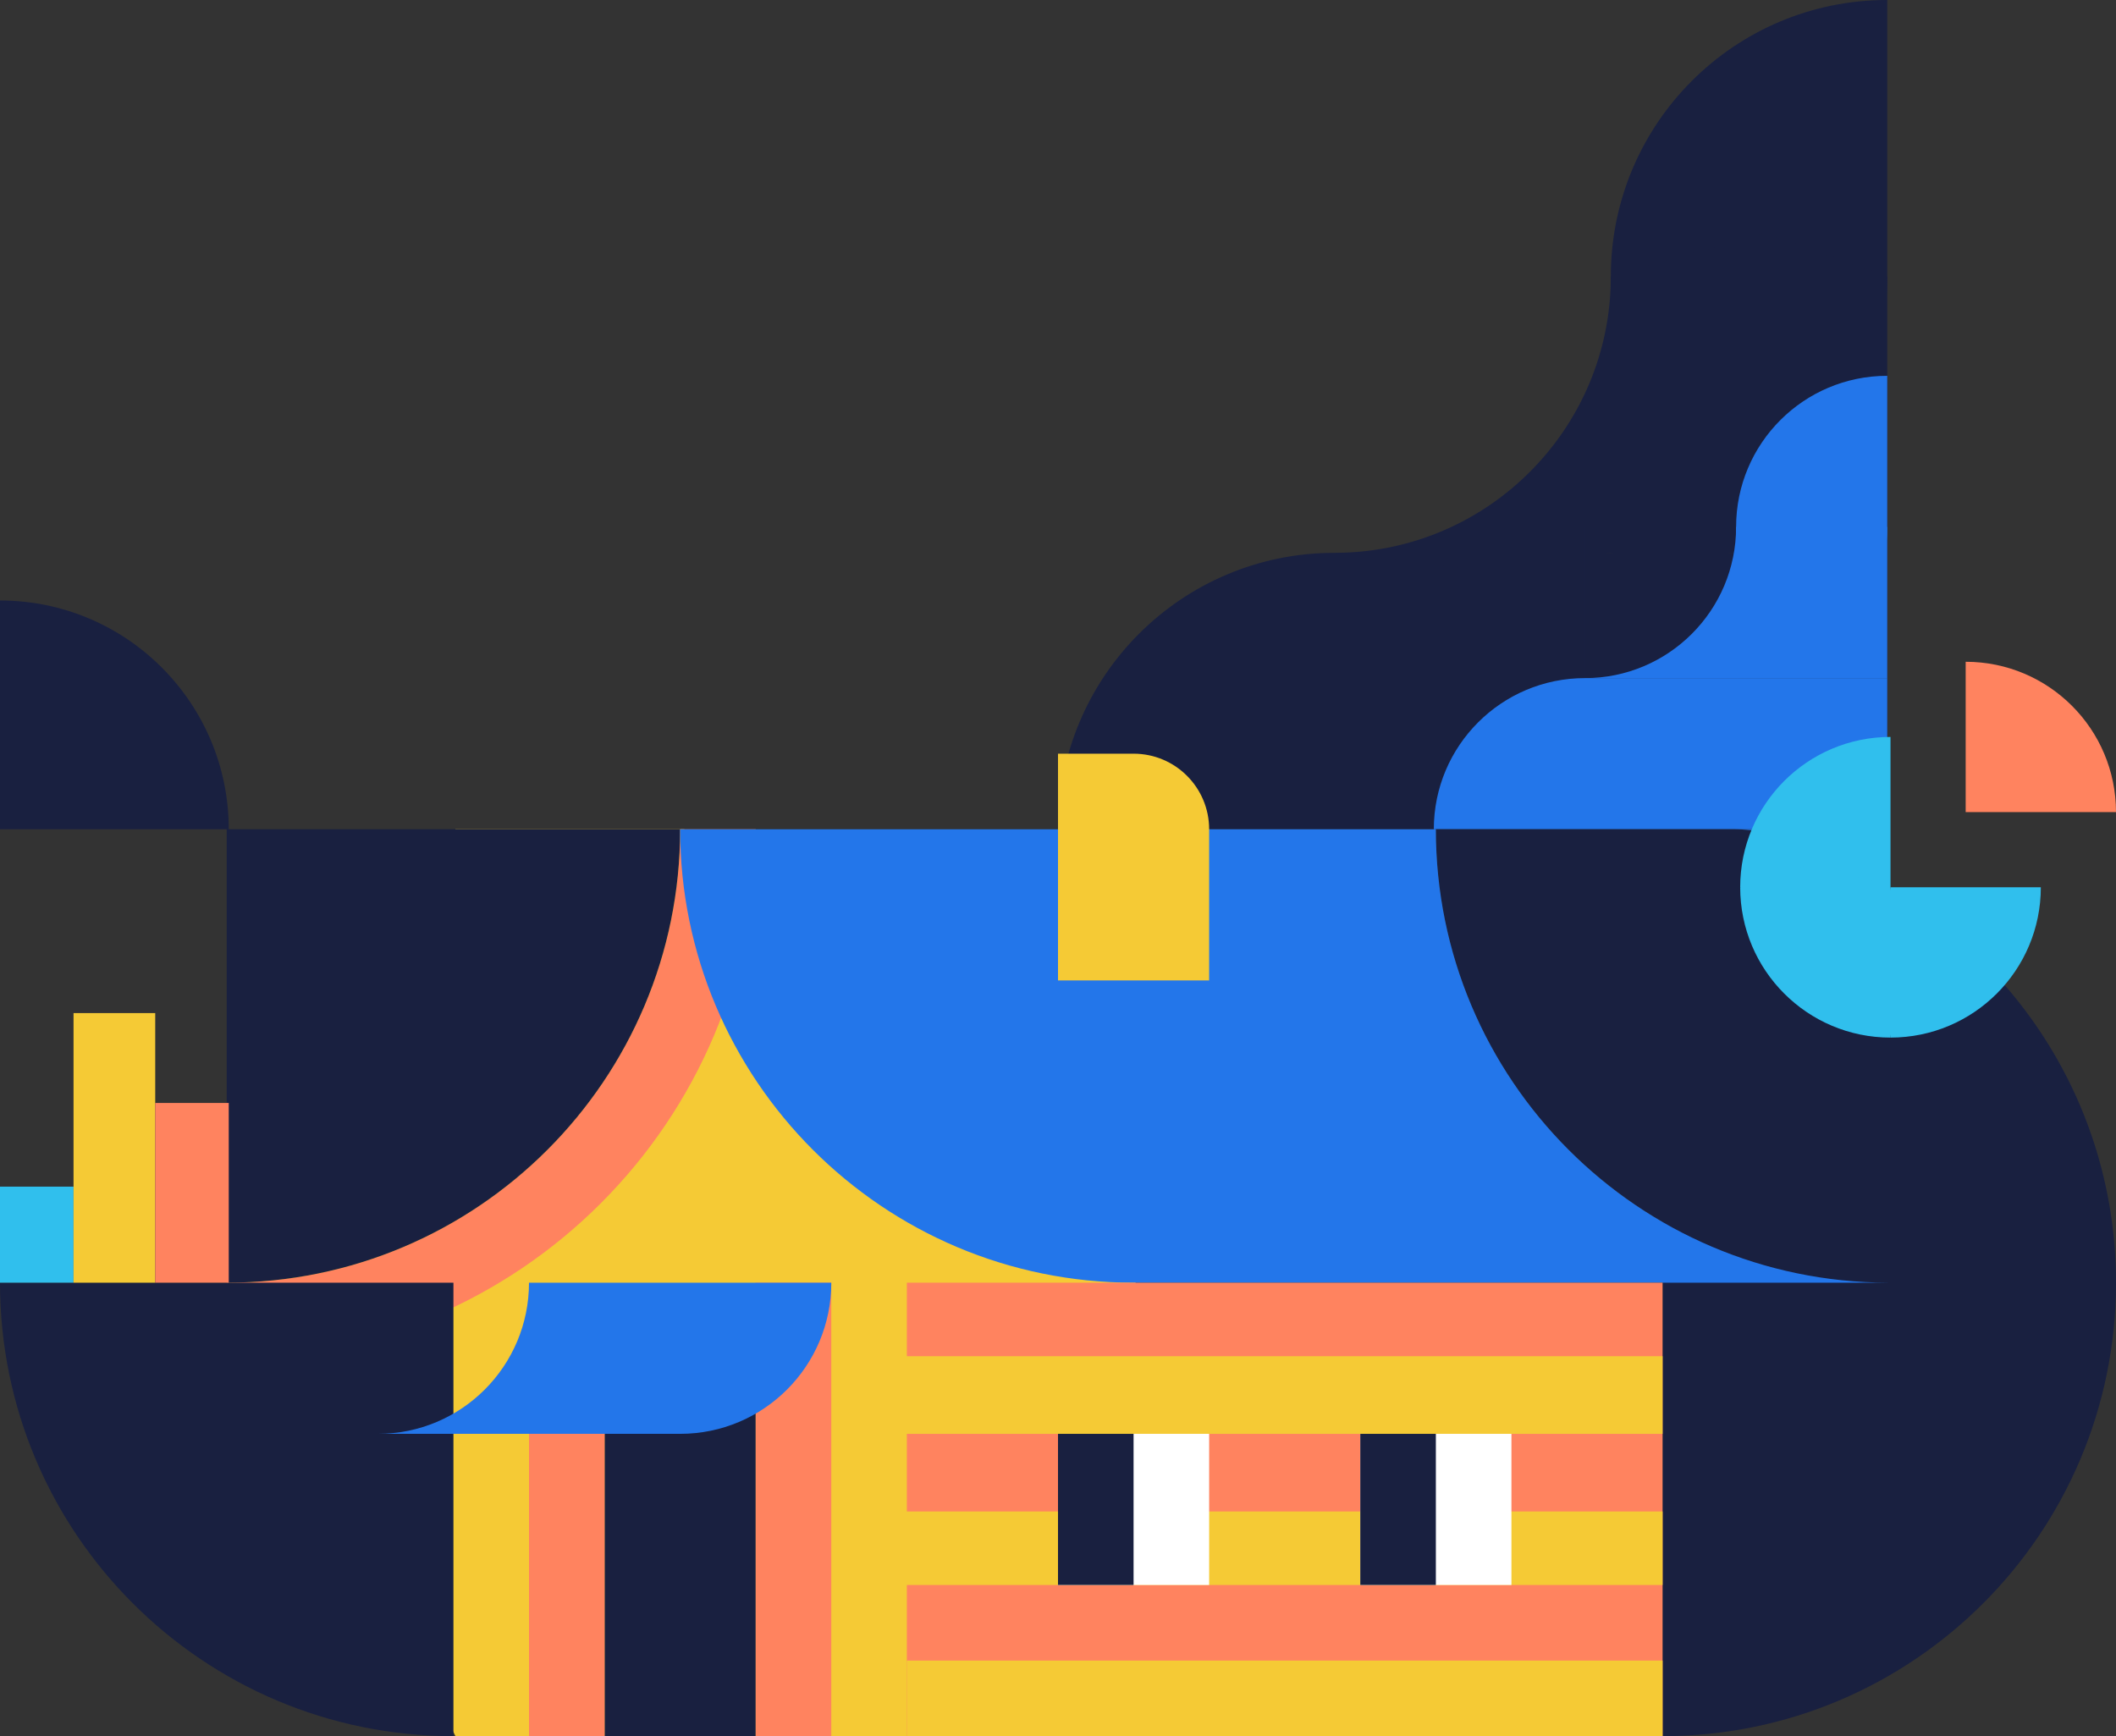 <?xml version="1.0" encoding="UTF-8"?> <svg xmlns="http://www.w3.org/2000/svg" width="518" height="425" viewBox="0 0 518 425" fill="none"><rect x="0" y="0" width="518" height="425" fill="#333333" stroke="none"/> <path d="M278 245.5H217L167.5 203H111.5L56 314L111.5 425H278V245.5Z" fill="#F5CA35"></path> <path fill-rule="evenodd" clip-rule="evenodd" d="M166.5 202.999H185C185 274.52 127.02 332.499 55.499 332.499V202.999H55.499V313.999C116.803 313.999 166.5 264.303 166.5 202.999Z" fill="#FF835F"></path> <path d="M0 314H111V425V425C49.697 425 0 375.304 0 314V314Z" fill="#192040"></path> <path d="M166.5 203H55.501V314V314C116.804 314 166.5 264.303 166.5 203V203Z" fill="#192040"></path> <path d="M56 203H1.90735e-06V147V147C30.928 147 56 172.072 56 203V203Z" fill="#192040"></path> <path d="M394.332 135.333L408 139.5L423.5 135.333H461.999V0C424.628 0 394.332 30.295 394.332 67.667V135.333Z" fill="#192040"></path> <path d="M259 203H462L461.999 135.333L326.667 135.333C289.295 135.333 259 165.628 259 203Z" fill="#192040"></path> <path d="M394.335 67.666L432 57L462 67.666C462 105.037 431.705 135.332 394.333 135.332L360.5 139.5L326.669 135.332C364.04 135.332 394.335 105.037 394.335 67.666Z" fill="#192040"></path> <path d="M326.669 67.666V135.332L326.667 135.333L326.667 67.666H326.669Z" fill="#192040"></path> <path d="M425 166H462V91.999V91.999C441.565 91.999 425 108.565 425 128.999V166Z" fill="#2376EA"></path> <path d="M351 203H462V165.999H388C367.566 165.999 351 182.565 351 203V203Z" fill="#2376EA"></path> <path fill-rule="evenodd" clip-rule="evenodd" d="M425.001 128.999H462.001C462.001 149.434 445.435 165.999 425.001 165.999H388.001C408.436 165.999 425.001 149.434 425.001 128.999ZM388.001 128.999V165.999H388V128.999H388.001Z" fill="#2376EA"></path> <path fill-rule="evenodd" clip-rule="evenodd" d="M424.5 203H351.5C351.5 244.086 373.822 279.958 407 299.15V314V425C468.304 425 518 375.304 518 314C518 266.854 488.607 226.573 447.146 210.482C440.822 205.781 432.986 203 424.5 203Z" fill="#192040"></path> <path fill-rule="evenodd" clip-rule="evenodd" d="M462.5 203H166.5C166.5 264.303 216.197 313.999 277.5 313.999H462.167C401.017 313.82 351.5 264.193 351.5 203H424.5C445.487 203 462.5 220.013 462.5 241V313.999H462.5V203Z" fill="#2376EA"></path> <rect x="148" y="332.5" width="37" height="92.5" fill="#192040"></rect> <path d="M296 240H259V184.5H277.5C287.718 184.5 296 192.783 296 203V240Z" fill="#F5CA35"></path> <path d="M407 314H222V425H407V314Z" fill="#FF835F"></path> <rect x="407" y="332" width="19" height="187" transform="rotate(90 407 332)" fill="#F5CA35"></rect> <rect x="407" y="370" width="18" height="187" transform="rotate(90 407 370)" fill="#F5CA35"></rect> <rect x="259" y="351" width="37" height="37" fill="white"></rect> <rect width="18.5" height="37" transform="matrix(-1 0 0 1 277.5 351)" fill="#192040"></rect> <rect x="185" y="314" width="18.5" height="111" fill="#FF835F"></rect> <rect x="129.5" y="351" width="18.5" height="74" fill="#FF835F"></rect> <rect x="407" y="406.5" width="18.5" height="185" transform="rotate(90 407 406.5)" fill="#F5CA35"></rect> <rect x="333" y="351" width="37" height="37" fill="white"></rect> <rect width="18.5" height="37" transform="matrix(-1 0 0 1 351.5 351)" fill="#192040"></rect> <path fill-rule="evenodd" clip-rule="evenodd" d="M129.501 314H203.501C203.501 334.435 186.936 351 166.501 351H92.501C112.936 351 129.501 334.435 129.501 314ZM92.501 314V351H92.501V314H92.501Z" fill="#2376EA"></path> <path d="M426 217.2C426 196.876 442.476 180.4 462.8 180.4V180.4V217.2H426V217.2Z" fill="#30BFED"></path> <path d="M426 217.2C426 237.524 442.476 254 462.8 254V254V217.2L444.4 211.232L426 217.2V217.2Z" fill="#30BFED"></path> <path d="M499.599 217.2C499.599 237.524 483.123 254 462.799 254V254L460 235.6L462.799 217.2H499.599V217.2Z" fill="#30BFED"></path> <path d="M481.2 162V162C501.524 162 518 178.476 518 198.8V198.8H481.2V162Z" fill="#FF835F"></path> <rect y="290.483" width="18" height="23.517" fill="#30BFED"></rect> <rect x="18" y="248" width="20" height="66" fill="#F5CA35"></rect> <rect x="38" y="270" width="18" height="44" fill="#FF835F"></rect> </svg> 